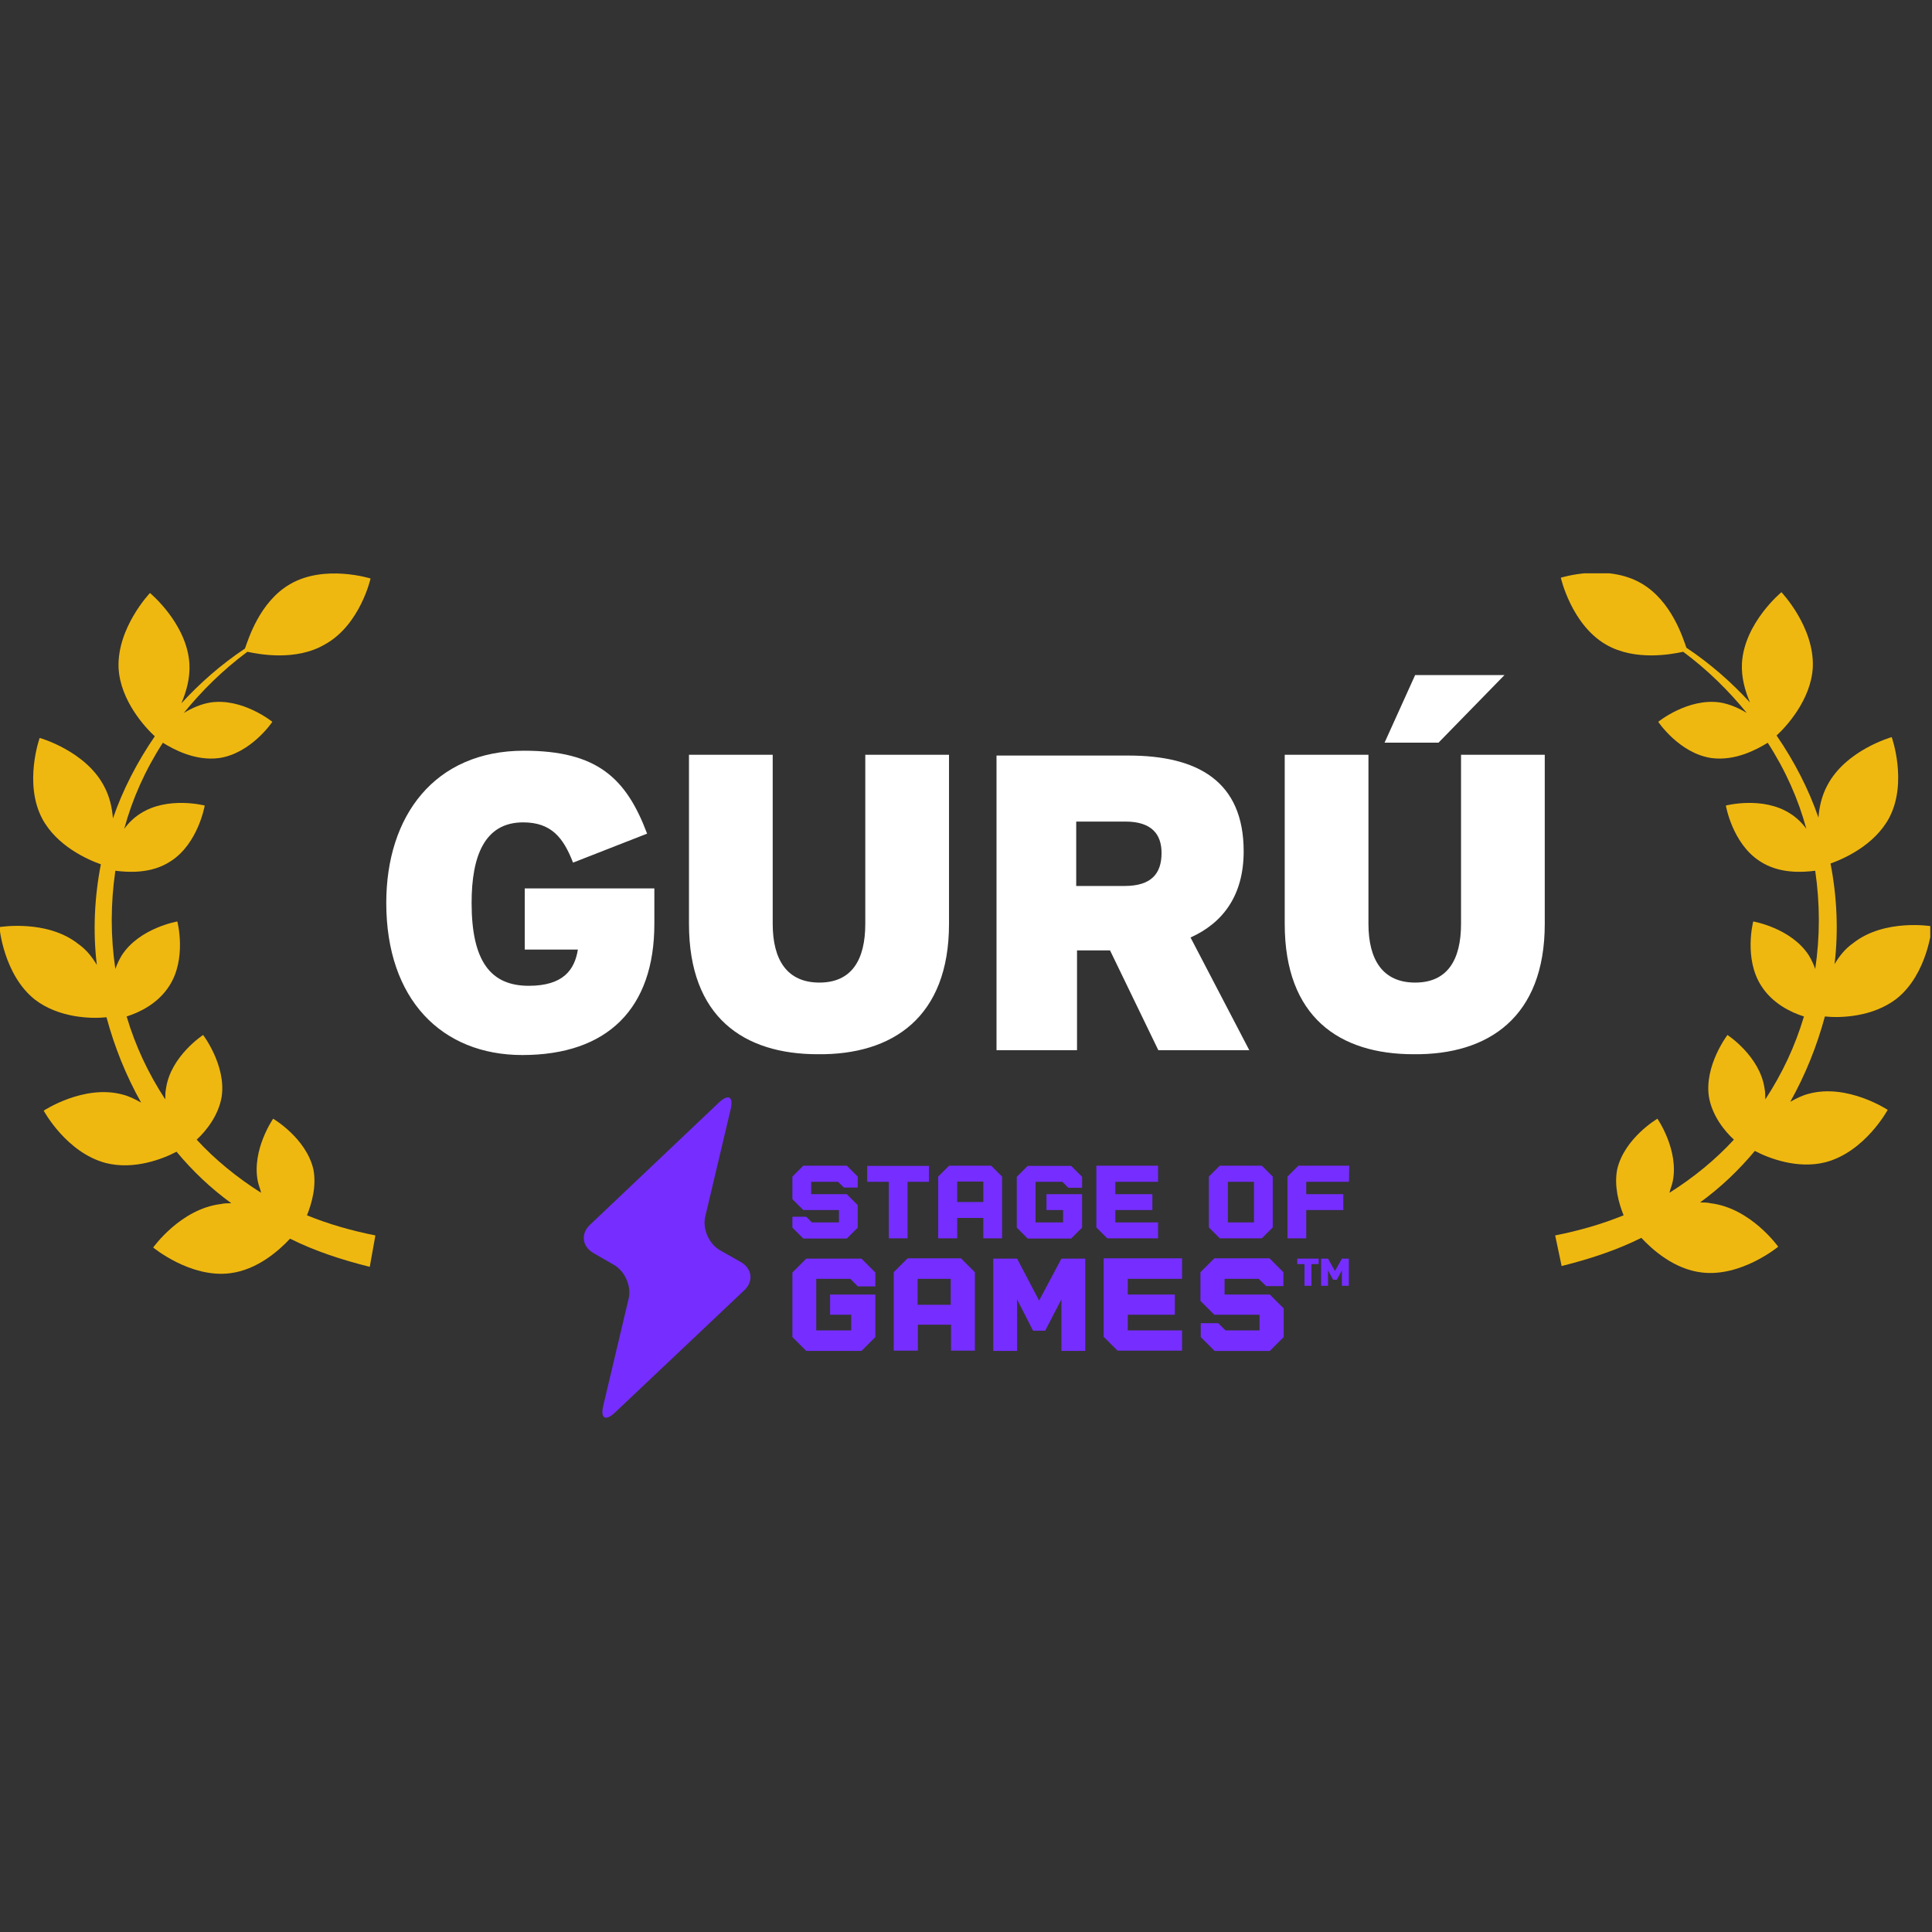 <?xml version="1.0" encoding="utf-8"?>
<!-- Generator: Adobe Illustrator 18.1.1, SVG Export Plug-In . SVG Version: 6.00 Build 0)  -->
<svg version="1.1" xmlns="http://www.w3.org/2000/svg" xmlns:xlink="http://www.w3.org/1999/xlink" x="0px" y="0px"
	 viewBox="0 0 1000 1000" enable-background="new 0 0 1000 1000" xml:space="preserve">
<rect x="0" y="0" width="1000" height="1000" fill="#333333" stroke="none"/>
<g id="Capa_2">
</g>
<g id="Capa_1" xmlns:serif="http://www.serif.com/">
	<g id="ico-guru" transform="matrix(1,0,0,1,-2911,-514.066)">
		<rect x="2911" y="810.8" fill="none" width="999.1" height="406"/>
		<g>
			<defs>
				<rect id="SVGID_1_" x="2911" y="810.8" width="999.1" height="406"/>
			</defs>
			<clipPath id="SVGID_2_">
				<use xlink:href="#SVGID_1_"  overflow="visible"/>
			</clipPath>
			<g clip-path="url(#SVGID_2_)">
				<g transform="matrix(4.167,0,0,4.167,3085.3,530.144)">
					<path fill="#EFB810" d="M4.8,149.6c-3-0.6-5.8-1.4-8.5-2.5c0.6-1.5,1.2-3.6,0.8-5.7c-0.9-3.9-5-6.3-5-6.3s-2.7,3.9-1.9,7.8
						c0.1,0.5,0.3,0.9,0.4,1.4c-3-1.9-5.7-4.1-8-6.6c1.2-1.1,2.7-3,3.1-5.3c0.6-3.9-2.3-7.7-2.3-7.7s-4,2.6-4.6,6.6
						c-0.1,0.5-0.1,0.9-0.1,1.4c-2.1-3.2-3.7-6.6-4.8-10.3c1.6-0.5,3.9-1.6,5.3-3.8c2.2-3.4,1-8,1-8s-4.7,0.8-6.9,4.2
						c-0.3,0.5-0.6,1.1-0.8,1.7c-0.6-4-0.6-8.1,0-12.2c1.6,0.2,4.5,0.4,6.9-1.2c3.4-2.2,4.2-6.9,4.2-6.9s-4.6-1.2-8,1
						c-0.8,0.5-1.5,1.2-2,1.9c1-3.7,2.6-7.3,4.8-10.7c1.3,0.8,4,2.3,7,1.9c4-0.6,6.6-4.5,6.6-4.5s-3.7-3-7.7-2.4
						c-1.2,0.2-2.3,0.7-3.3,1.3c2.2-2.7,4.8-5.3,7.9-7.6c1.4,0.3,6,1.2,9.6-0.9C2.9,73.8,4.2,68,4.2,68s-5.7-1.8-10,0.7
						c-3.8,2.2-5.2,6.9-5.6,8c-3,2-5.6,4.3-7.9,6.8c0.6-1.4,1.1-3.1,1-4.9c-0.3-5-4.9-8.8-4.9-8.8s-4.1,4.3-3.9,9.3
						c0.2,4.1,3.4,7.5,4.5,8.5c-2.2,3.2-4,6.7-5.2,10.2c-0.1-1.3-0.4-2.7-1.1-4c-2.3-4.4-8-6-8-6s-2,5.6,0.3,10
						c1.8,3.4,5.6,5.1,7.3,5.7c-0.8,4.1-1,8.4-0.5,12.5c-0.6-1-1.3-1.9-2.3-2.6c-3.9-3.1-9.8-2.1-9.8-2.1s0.5,5.9,4.4,9
						c3,2.3,7,2.4,8.9,2.2c1,3.7,2.4,7.2,4.3,10.6c-0.7-0.4-1.5-0.8-2.3-1c-4.8-1.3-9.8,2-9.8,2s2.8,5.2,7.7,6.5
						c3.5,0.9,7.1-0.5,8.8-1.4c2,2.4,4.2,4.5,6.8,6.4c-0.4,0-0.9,0-1.3,0.1c-5,0.6-8.4,5.4-8.4,5.4s4.6,3.8,9.5,3.2
						c3.4-0.4,6.1-2.8,7.5-4.3c3,1.5,6.3,2.6,9.9,3.5L4.8,149.6z"/>
				</g>
				<g transform="matrix(4.167,0,0,4.167,3633.87,530.144)">
					<path fill="#EFB810" d="M19.7,149.6c3-0.6,5.8-1.4,8.5-2.5c-0.6-1.5-1.2-3.6-0.8-5.7c0.9-3.9,5-6.3,5-6.3s2.7,3.9,1.9,7.8
						c-0.1,0.5-0.3,0.9-0.4,1.4c3-1.9,5.7-4.1,8-6.6c-1.2-1.1-2.7-3-3.1-5.3c-0.6-3.9,2.3-7.7,2.3-7.7s4,2.6,4.6,6.6
						c0.1,0.5,0.1,0.9,0.1,1.4c2.1-3.2,3.7-6.6,4.8-10.3c-1.6-0.5-3.9-1.6-5.3-3.8c-2.2-3.4-1-8-1-8s4.7,0.8,6.9,4.2
						c0.3,0.5,0.6,1.1,0.8,1.7c0.6-4,0.6-8.1,0-12.2c-1.6,0.2-4.5,0.4-6.9-1.2c-3.4-2.2-4.2-6.9-4.2-6.9s4.6-1.2,8,1
						c0.8,0.5,1.5,1.2,2,1.9c-1-3.7-2.6-7.3-4.8-10.7c-1.3,0.8-4,2.3-7,1.9c-4-0.6-6.6-4.5-6.6-4.5s3.7-3,7.7-2.4
						c1.2,0.2,2.3,0.7,3.3,1.3c-2.2-2.7-4.8-5.3-7.9-7.6c-1.4,0.3-6,1.2-9.6-0.9c-4.3-2.5-5.6-8.3-5.6-8.3s5.7-1.8,10,0.7
						c3.8,2.2,5.2,6.9,5.6,8c3,2,5.6,4.3,7.9,6.8c-0.6-1.4-1.1-3.1-1-4.9c0.3-5,4.9-8.8,4.9-8.8s4.1,4.3,3.9,9.3
						c-0.2,4.1-3.4,7.5-4.5,8.5c2.2,3.2,4,6.7,5.2,10.2c0.1-1.3,0.4-2.7,1.1-4c2.3-4.4,8-6,8-6s2,5.6-0.3,10
						c-1.8,3.4-5.6,5.1-7.3,5.7c0.8,4.1,1,8.4,0.5,12.5c0.6-1,1.3-1.9,2.3-2.6c3.9-3.1,9.8-2.1,9.8-2.1s-0.5,5.9-4.4,9
						c-3,2.3-7,2.4-8.9,2.2c-1,3.7-2.4,7.2-4.3,10.6c0.7-0.4,1.5-0.8,2.3-1c4.8-1.3,9.8,2,9.8,2s-2.8,5.2-7.7,6.5
						c-3.5,0.9-7.1-0.5-8.8-1.4c-2,2.4-4.2,4.5-6.8,6.4c0.4,0,0.9,0,1.3,0.1c5,0.6,8.4,5.4,8.4,5.4s-4.6,3.8-9.5,3.2
						c-3.4-0.4-6.1-2.8-7.5-4.3c-3,1.5-6.3,2.6-9.9,3.5L19.7,149.6z"/>
				</g>
				<g transform="matrix(4.167,0,0,4.167,2136.69,0.066)">
					<path fill="#FFFFFF" d="M267.1,238.1v-4.4H251v7.6h6.6c-0.4,2.5-1.8,4.5-6.1,4.5c-4.7,0-7.1-3-7.1-10.3c0-5.8,1.6-10,6.4-10
						c3.5,0,5,1.9,6.2,5l9.2-3.6c-2.6-6.9-6.2-10.3-15.3-10.3c-11.1,0-17.1,8.1-17.1,18.9c0,12,6.9,18.9,16.9,18.9
						C261.3,254.4,267.1,248.6,267.1,238.1z"/>
					<path fill="#FFFFFF" d="M303.7,238.1v-21h-10.4v21c0,4.5-1.7,7.3-5.7,7.3c-4,0-5.8-2.8-5.8-7.3v-21h-10.4v21
						c0,11.6,6.8,16.2,16,16.2C296.7,254.4,303.7,249.7,303.7,238.1z"/>
					<path fill="#FFFFFF" d="M341,253.8l-7.3-14c4-1.8,6.6-5.2,6.6-10.7c0-8.7-5.7-11.9-14.3-11.9h-16.4v36.6h10v-12.4h4.1l6,12.4
						H341z M330.1,229.3c0,2.6-1.3,4.1-4.6,4.1h-6v-8h6.1C328.9,225.4,330.1,227,330.1,229.3z"/>
					<path fill="#FFFFFF" d="M377.7,238.1v-21h-10.4v21c0,4.5-1.7,7.3-5.7,7.3s-5.8-2.8-5.8-7.3v-21h-10.4v21
						c0,11.6,6.8,16.2,16,16.2C370.7,254.4,377.7,249.7,377.7,238.1z M372.7,207.2h-11.1l-3.8,8.4h6.7L372.7,207.2z"/>
				</g>
			</g>
		</g>
	</g>
	<g>
		<g id="SvgjsG2954" transform="matrix(1.823,0,0,1.823,-41.629,-4.556)">
			<path fill="#752EFF" d="M234.2,368.8c2.6-2.5,2.2-6-0.9-7.9l-6-3.4c-3.2-1.8-5.1-6.2-4.2-9.7l7.2-30.4c0.8-3.5-0.6-4.4-3.3-1.9
				l-36.7,34.8c-2.6,2.5-2.2,6,0.9,7.9l5.9,3.4c3.2,1.8,5.1,6.2,4.2,9.7l-7.2,30.4c-0.8,3.5,0.6,4.4,3.3,1.9L234.2,368.8z"/>
		</g>
		<g id="SvgjsG2955" transform="matrix(1.229,0,0,1.229,97.49,18.96)">
			<path fill="#752EFF" d="M273.6,482.3h-11.3v5.2h15l4.6,4.6v9.5l-4.6,4.6H259l-4.6-4.6v-4.6h5.8l2.4,2.4H274v-5.2h-15l-4.6-4.6
				v-9.5l4.6-4.6h18.3l4.6,4.6v4.6h-5.8L273.6,482.3z M285.9,482.3v-6.7h26v6.7h-9v23.8h-7.9v-23.8H285.9L285.9,482.3z M315.8,506.1
				v-26l4.6-4.6h17.7l4.6,4.6v26h-7.9v-8.6h-11v8.6H315.8L315.8,506.1z M323.8,490.8h11v-8.6h-11V490.8z M368.1,482.3h-11.3v17.1
				h11.6v-5.2h-7v-6.7h15v14.1l-4.6,4.6h-18.3l-4.6-4.6v-21.4l4.6-4.6h18.3l4.6,4.6v4.6h-5.8L368.1,482.3z M408.4,482.3h-18v5.2H406
				v6.7h-15.6v5.2h18v6.7H387l-4.6-4.6v-26h26L408.4,482.3L408.4,482.3z M452.1,475.5l4.6,4.6v21.4l-4.6,4.6h-17.7l-4.6-4.6v-21.4
				l4.6-4.6C434.4,475.5,452.1,475.5,452.1,475.5z M448.8,499.4v-17.1h-11v17.1H448.8z M488.8,482.3h-18v5.2h15.6v6.7h-15.6v11.9
				h-7.9v-26l4.6-4.6h21.4L488.8,482.3L488.8,482.3z"/>
		</g>
		<g id="SvgjsG2956" transform="matrix(1.561,0,0,1.561,96.541,60.165)">
			<path fill="#752EFF" d="M220.1,385.5h-11.3v17.1h11.6v-5.2h-7v-6.7h15v14.1l-4.6,4.6h-18.3l-4.6-4.6v-21.4l4.6-4.6h18.3l4.6,4.6
				v4.6h-5.8L220.1,385.5z M234.5,409.3v-26l4.6-4.6h17.7l4.6,4.6v26h-7.9v-8.6h-11v8.6H234.5L234.5,409.3z M242.4,394.1h11v-8.6
				h-11V394.1z M290.1,378.8h7.9v30.6h-7.9v-17.1l-5.4,10.4h-4l-5.3-10.4v17.1h-7.9v-30.6h7.9l7.3,13.9L290.1,378.8z M330.1,385.5
				h-18v5.2h15.6v6.7h-15.6v5.2h18v6.7h-21.4l-4.6-4.6v-26h26L330.1,385.5L330.1,385.5z M355.5,385.5h-11.3v5.2h15l4.6,4.6v9.5
				l-4.6,4.6h-18.3l-4.6-4.6v-4.6h5.8l2.4,2.4h11.3v-5.2h-15l-4.6-4.6v-9.5l4.6-4.6h18.3l4.6,4.6v4.6H358L355.5,385.5z M368.3,380.6
				v-1.8h7.1v1.8H373v7.2h-2.3v-7.2H368.3L368.3,380.6z M383.1,378.8h2.3v9h-2.3v-5.1l-1.7,3.1h-1.2l-1.7-3.1v5.1h-2.3v-9h2.3
				l2.3,4.1L383.1,378.8z"/>
		</g>
	</g>
</g>
</svg>
